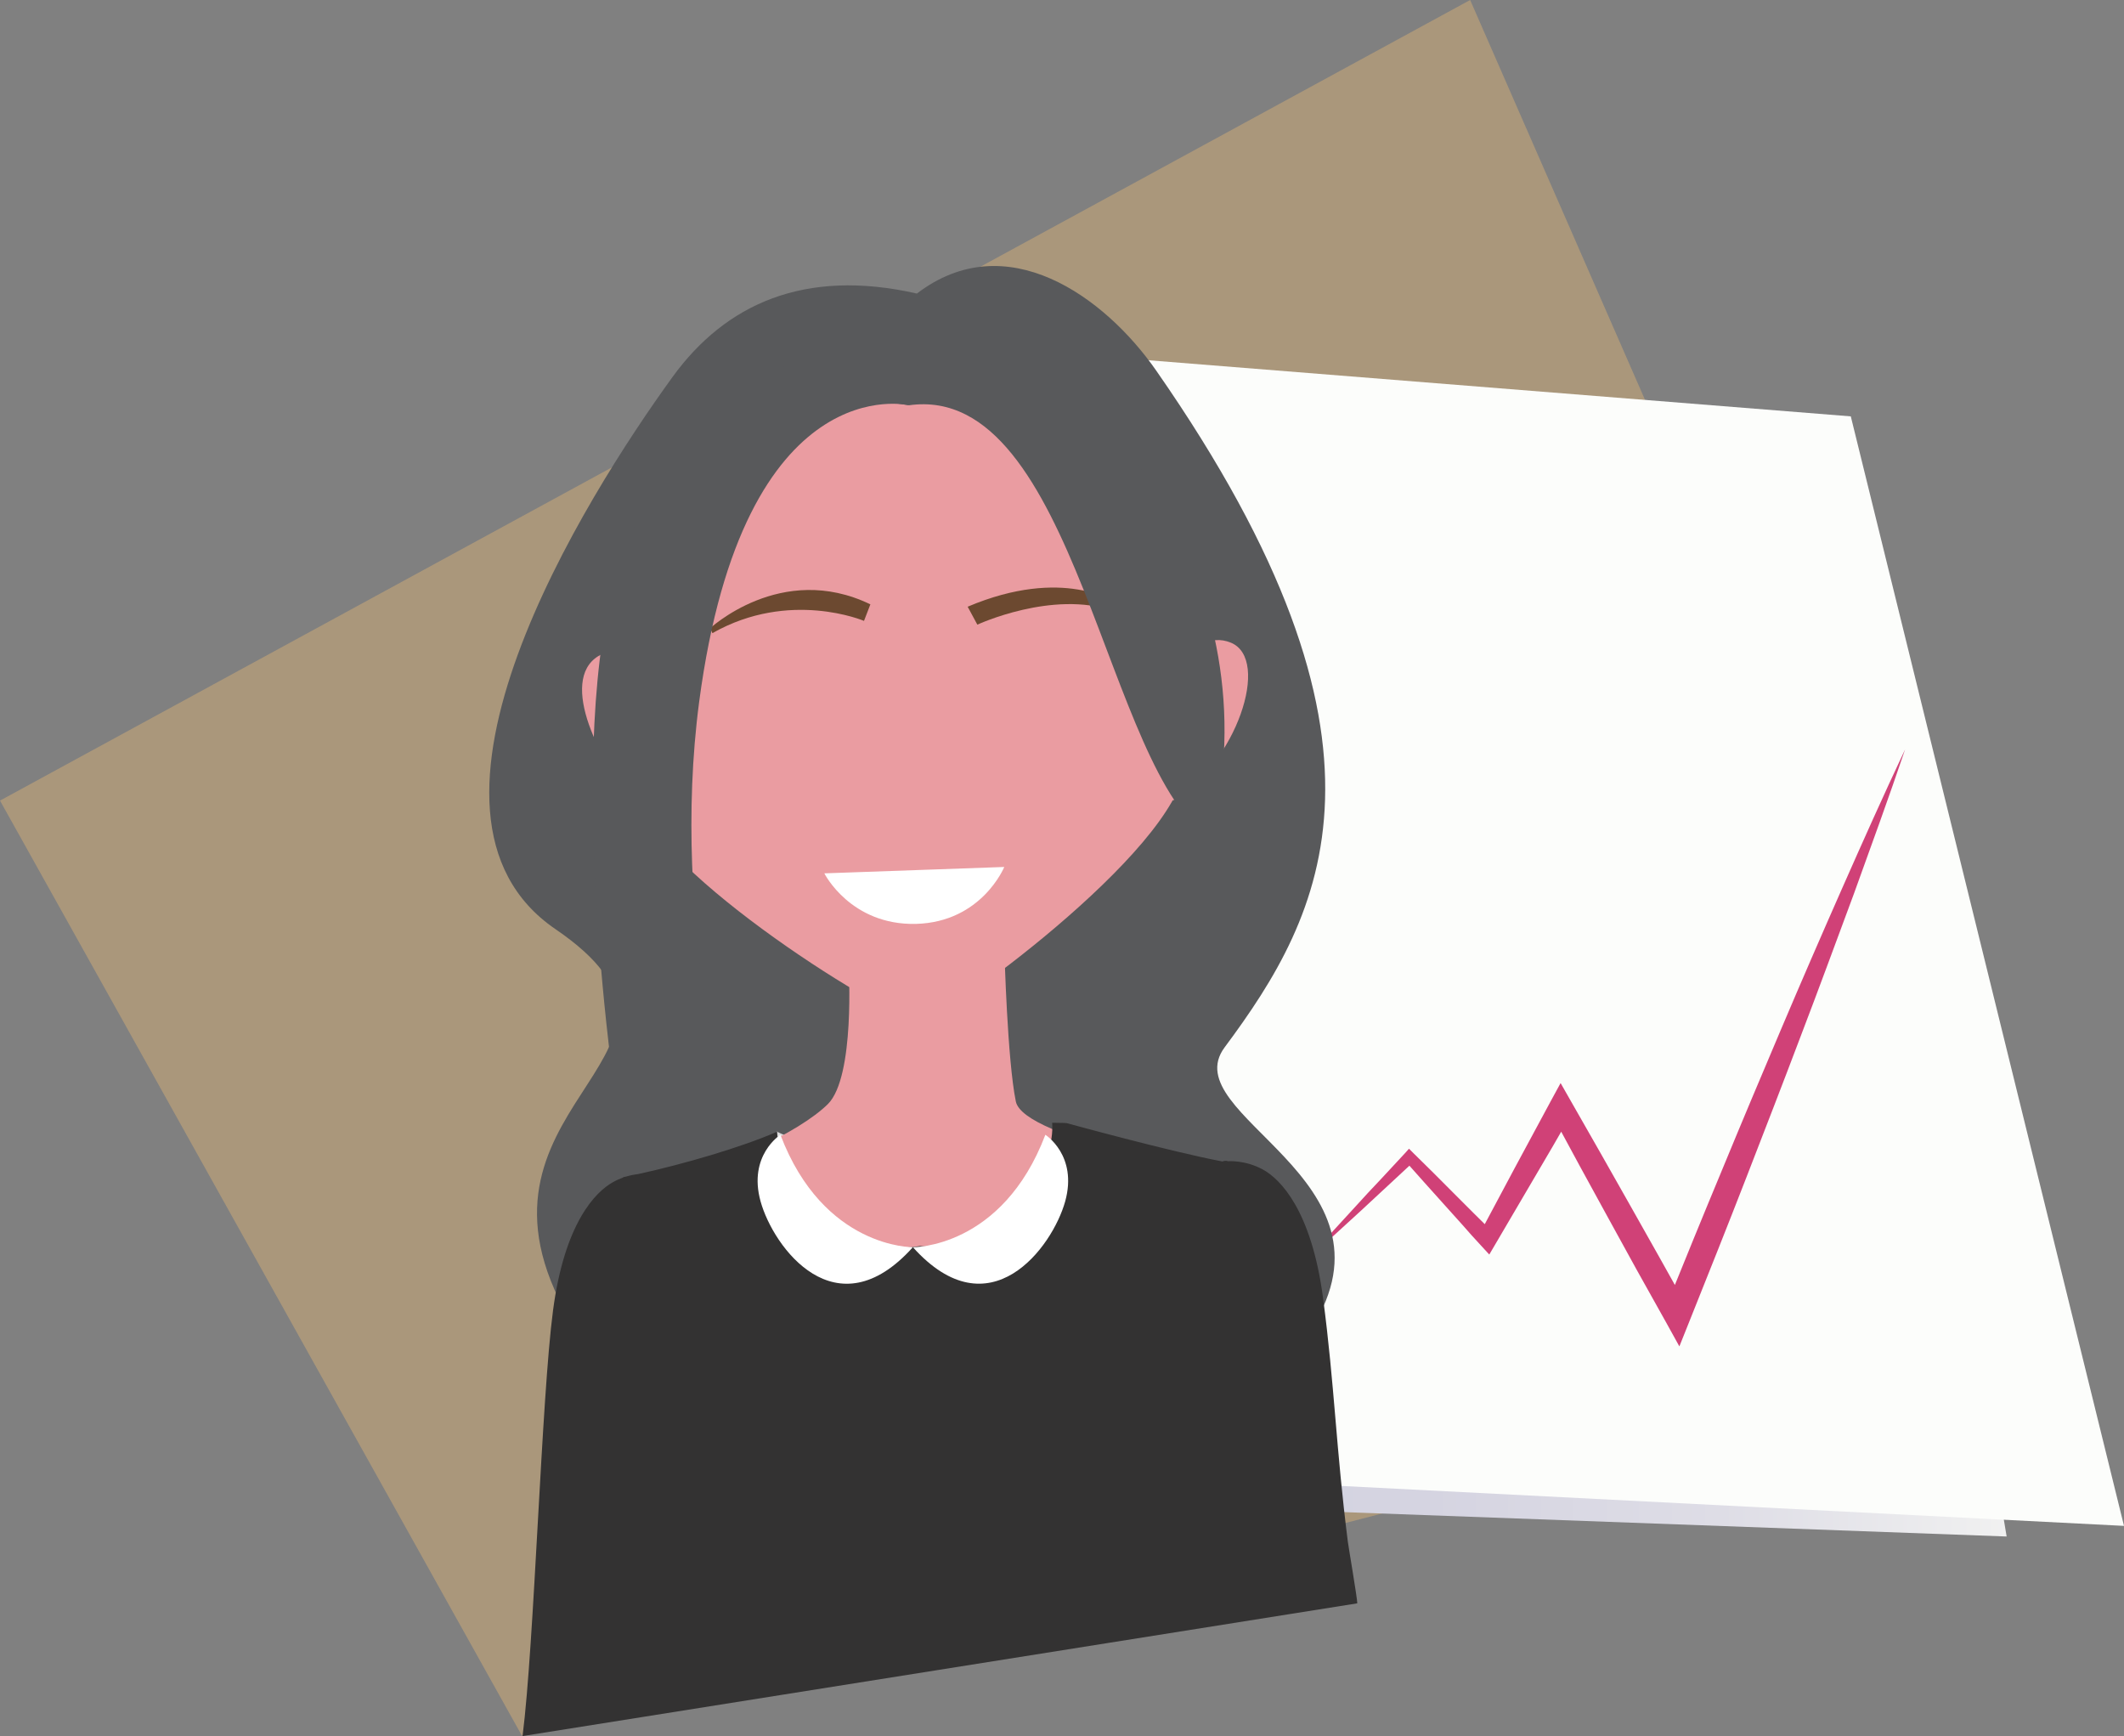 <?xml version="1.0" encoding="utf-8"?>
<!-- Generator: Adobe Illustrator 22.1.0, SVG Export Plug-In . SVG Version: 6.00 Build 0)  -->
<svg version="1.1" id="Calque_1" xmlns="http://www.w3.org/2000/svg" xmlns:xlink="http://www.w3.org/1999/xlink" x="0px" y="0px"
	 viewBox="0 0 899.5 735.1" style="enable-background:new 0 0 899.5 735.1;" xml:space="preserve">
<rect x="0" y="0" width="899.5" height="735.1" fill="#808080" stroke="none"/>
<style type="text/css">
	.st0{fill:#AA977B;}
	.st1{fill:url(#SVGID_1_);}
	.st2{fill:#FCFDFB;}
	.st3{fill:#D04177;}
	.st4{fill:#58595B;}
	.st5{fill:url(#SVGID_2_);}
	.st6{fill:#EA9CA1;}
	.st7{fill:#FFFFFF;}
	.st8{fill:url(#SVGID_3_);}
	.st9{fill:#926846;}
	.st10{fill:none;stroke:#FFFFFF;stroke-width:26.308;stroke-linecap:square;stroke-miterlimit:10;}
	.st11{fill:#6C4930;}
	.st12{fill:#333232;}
</style>
<polygon class="st0" points="870.7,567.2 221,734.9 0,339 622.6,0 "/>
<linearGradient id="SVGID_1_" gradientUnits="userSpaceOnUse" x1="419.484" y1="404.982" x2="849.802" y2="404.982">
	<stop  offset="0" style="stop-color:#D2D2E0"/>
	<stop  offset="0.429" style="stop-color:#D5D4E1"/>
	<stop  offset="0.719" style="stop-color:#DEDDE6"/>
	<stop  offset="0.968" style="stop-color:#EEEEEF"/>
	<stop  offset="1" style="stop-color:#F1F1F1"/>
</linearGradient>
<polygon class="st1" points="849.8,650.6 509.9,638.1 419.5,159.4 772.5,187.6 "/>
<polygon class="st2" points="899.5,646.1 521.2,626.8 430.8,148.1 783.8,176.3 "/>
<g>
	<path class="st3" d="M553.6,533.3c6.8-7.6,13.7-15.1,20.6-22.6c3.4-3.8,6.9-7.5,10.4-11.2l10.4-11.2l1.7-1.9l1.9,1.9
		c5.7,5.6,11.4,11.2,17,16.9l8.5,8.5c2.8,2.8,5.7,5.6,8.5,8.5l-6.3,0.8l15.1-28.3l7.6-14.1l7.6-14.1l4.3-7.9l4.5,7.9l12.5,21.9
		l12.4,21.9l12.4,22l12.3,22l-10.1,0.6c8.1-20,16.2-39.9,24.5-59.8c8.2-19.9,16.6-39.8,25-59.6c8.4-19.8,17-39.6,25.7-59.3
		c8.7-19.7,17.5-39.4,26.7-58.9c-6.9,20.4-14.3,40.7-21.6,60.9c-7.5,20.2-14.9,40.4-22.6,60.5c-7.6,20.1-15.4,40.2-23.2,60.3
		c-7.8,20.1-15.8,40.1-23.8,60.1l-4.4,11l-5.7-10.3l-12.3-22L681,515.6l-12.1-22.1l-12-22.2l8.8,0l-8,13.9l-8.1,13.8l-16.2,27.6
		l-2.7,4.6l-3.5-3.8c-2.7-2.9-5.4-5.9-8-8.9l-8-8.9c-5.3-5.9-10.7-11.9-16-17.9l3.7,0l-11.2,10.4c-3.7,3.5-7.5,6.9-11.2,10.4
		C568.8,519.6,561.2,526.5,553.6,533.3z"/>
</g>
<g>
	<g>
		<g>
			<path class="st4" d="M236.7,550.1c-41.5-85.1,74.1-105.1-1.5-156.7c-71.8-49,12.8-183,49.7-233.9c22.2-30.5,55.5-46.1,103.4-35.2
				c37.8-28.9,79.5,1.2,101.4,32.7c110.2,158.3,70.7,230.3,28.9,286.5c-21.5,29,77,55.4,36.9,118.8
				C324.1,582.7,278.3,635.2,236.7,550.1z"/>
			<linearGradient id="SVGID_2_" gradientUnits="userSpaceOnUse" x1="389.067" y1="498.251" x2="392.687" y2="472.636">
				<stop  offset="0" style="stop-color:#F3F2F3"/>
				<stop  offset="1" style="stop-color:#B4B3B4"/>
			</linearGradient>
			<path class="st5" d="M451.3,475.5c0,0-19.4,11.9-59.3,13.9c-39.9,2.1-63.1-10.3-63.1-10.3s-6.3,61.5,65.3,62.7
				C465.7,543,451.3,475.5,451.3,475.5z"/>
			<path class="st6" d="M491.9,294.4c0,0,12-29.3,29.3-22.3c17.3,7,2.1,51.4-24.5,66.9C489.8,315.8,491.9,294.4,491.9,294.4z"/>
			<path class="st6" d="M285.2,299.7c-0.4-1.2-14.9-32.2-31.8-21.9c-16.9,10.3,0.4,45.9,17.8,64.1
				C279.5,350.6,285.2,299.7,285.2,299.7z"/>
			<path class="st6" d="M359.4,409.2c0,0,2.8,46.8-8.8,58.3c-11.6,11.5-45.8,29.1-84,34.1c-13.4,37.4-12.8,155.1-12.8,155.1
				s218.8,25.8,274.7-3.3c6.4-106.7-7.4-159.6-9-157.9c-1.7,1.7-86-13.1-89.3-29.1c-3.6-17.6-4.8-63-4.8-63L359.4,409.2z"/>
			<path class="st6" d="M390.2,432.8c7.7,0,107.8-72,111.6-108.3c2.9-27.3-30.3-128.7-44.9-145.8c-37.1-19.2-130.2-9.3-139-1
				c-8.8,8.2-50.2,150.9-48.2,160C276.9,369.6,378.1,432.8,390.2,432.8z"/>
			<path class="st7" d="M349.1,369.8l76.2-2.7c0,0-9.5,23.3-37.3,24.1C360.2,391.9,349.1,369.8,349.1,369.8z"/>
			<linearGradient id="SVGID_3_" gradientUnits="userSpaceOnUse" x1="451.5" y1="561.308" x2="501.616" y2="561.308">
				<stop  offset="0" style="stop-color:#8BC8B8"/>
				<stop  offset="1" style="stop-color:#8BC8B8"/>
			</linearGradient>
			<polygon class="st8" points="453,559 451.5,567.2 501.6,565.5 499.3,555.5 			"/>
			<path class="st9" d="M243.3,304.7C243.3,304.7,243.3,304.7,243.3,304.7l-0.7,2.2c0,0,0,0,0,0L243.3,304.7z"/>
		</g>
	</g>
</g>
<path class="st10" d="M599.3,350.5"/>
<path class="st10" d="M570,466.2"/>
<path class="st11" d="M409.8,256.9l4.1,7.6c0,0,31.8-14.8,57.7-5.8c0.8-3.5,0.8-3.5,0.8-3.5S450.4,239.7,409.8,256.9z"/>
<path class="st11" d="M368.6,255.9l-2.7,7c0,0-31.5-13.4-64.2,5.2c-1.4-3.3-1.4-1.7-1.4-1.7S330.8,237.6,368.6,255.9z"/>
<path class="st4" d="M385,171.6c0,0-70-17-88.9,125.5c-12.5,94.6,14.6,184.8,14.6,184.8s-47.4,4.2-47.4,2.6
	c0-1.6-23.8-146.7-5.1-230.3s95.2-109.1,95.2-109.1L385,171.6z"/>
<path class="st4" d="M385,171.6c70.8-9.9,83.5,156.7,127.7,183.3c28.3-109.3-53.4-196-77.6-199.9C410.9,151.2,293.2,159.1,385,171.6
	z"/>
<path class="st12" d="M445.6,475.4c0.5,8.8-2.6,16-7.3,23.3c-3.6,5.6-7.8,11-12.7,15.7l-0.6,1.8l-1.4,0c-2.4,2.1-5.1,4-7.9,5.5
	c-5,3.6-10.5,5.7-16.6,6.3l-8.7-0.3c-0.3,0-0.6-0.1-0.8-0.1c-5.1,0.9-10.4,0.9-15.8-0.1c-11.6-2.2-22.3-8.4-30.6-16.7
	c-6.8-6.9-11.2-13.6-12.6-23.2c-0.3-2.1-0.3-4.3-0.1-6.4l-0.1-0.1l-1.1,0.3c-0.2-1.5-0.2-2.2-0.2-2.2c-15.1,6.6-39.5,13.7-58.7,17.9
	c-1.5,0.2-3.3,0.5-5.3,1.1c-0.4,0.1-0.8,0.2-1.1,0.2c0,0-0.1,0.1-0.1,0.2c-1.4,0.5-2.8,1.1-4.2,1.9c-7.5,4.1-20.6,17.3-25.5,54.4
	c-4.9,37-7.9,140.9-12.9,180.2c-0.1,0.6,0.1-0.6,0,0l353.5-56.2c0-2.2-3.7-23.7-4-26.1c-5-39.3-5.6-66.1-10.5-103.2
	c-4.9-37-18-50.3-25.5-54.4c-7.5-4.1-14.7-3.5-14.7-3.5c-0.9-0.3-1.7-0.2-2.4,0.1c-21.8-4.1-66.2-16.3-66.2-16.3"/>
<g>
	<path class="st7" d="M386.6,528.1c0,0,37.8,0.6,56.1-47.6c0,0,13.8,8.7,8.4,28.2C445.7,528.1,419.1,564.3,386.6,528.1z"/>
	<path class="st7" d="M386.6,528.1c0,0-37.8,0.6-56.1-47.6c0,0-13.8,8.7-8.4,28.2S354.1,564.3,386.6,528.1z"/>
</g>
</svg>
